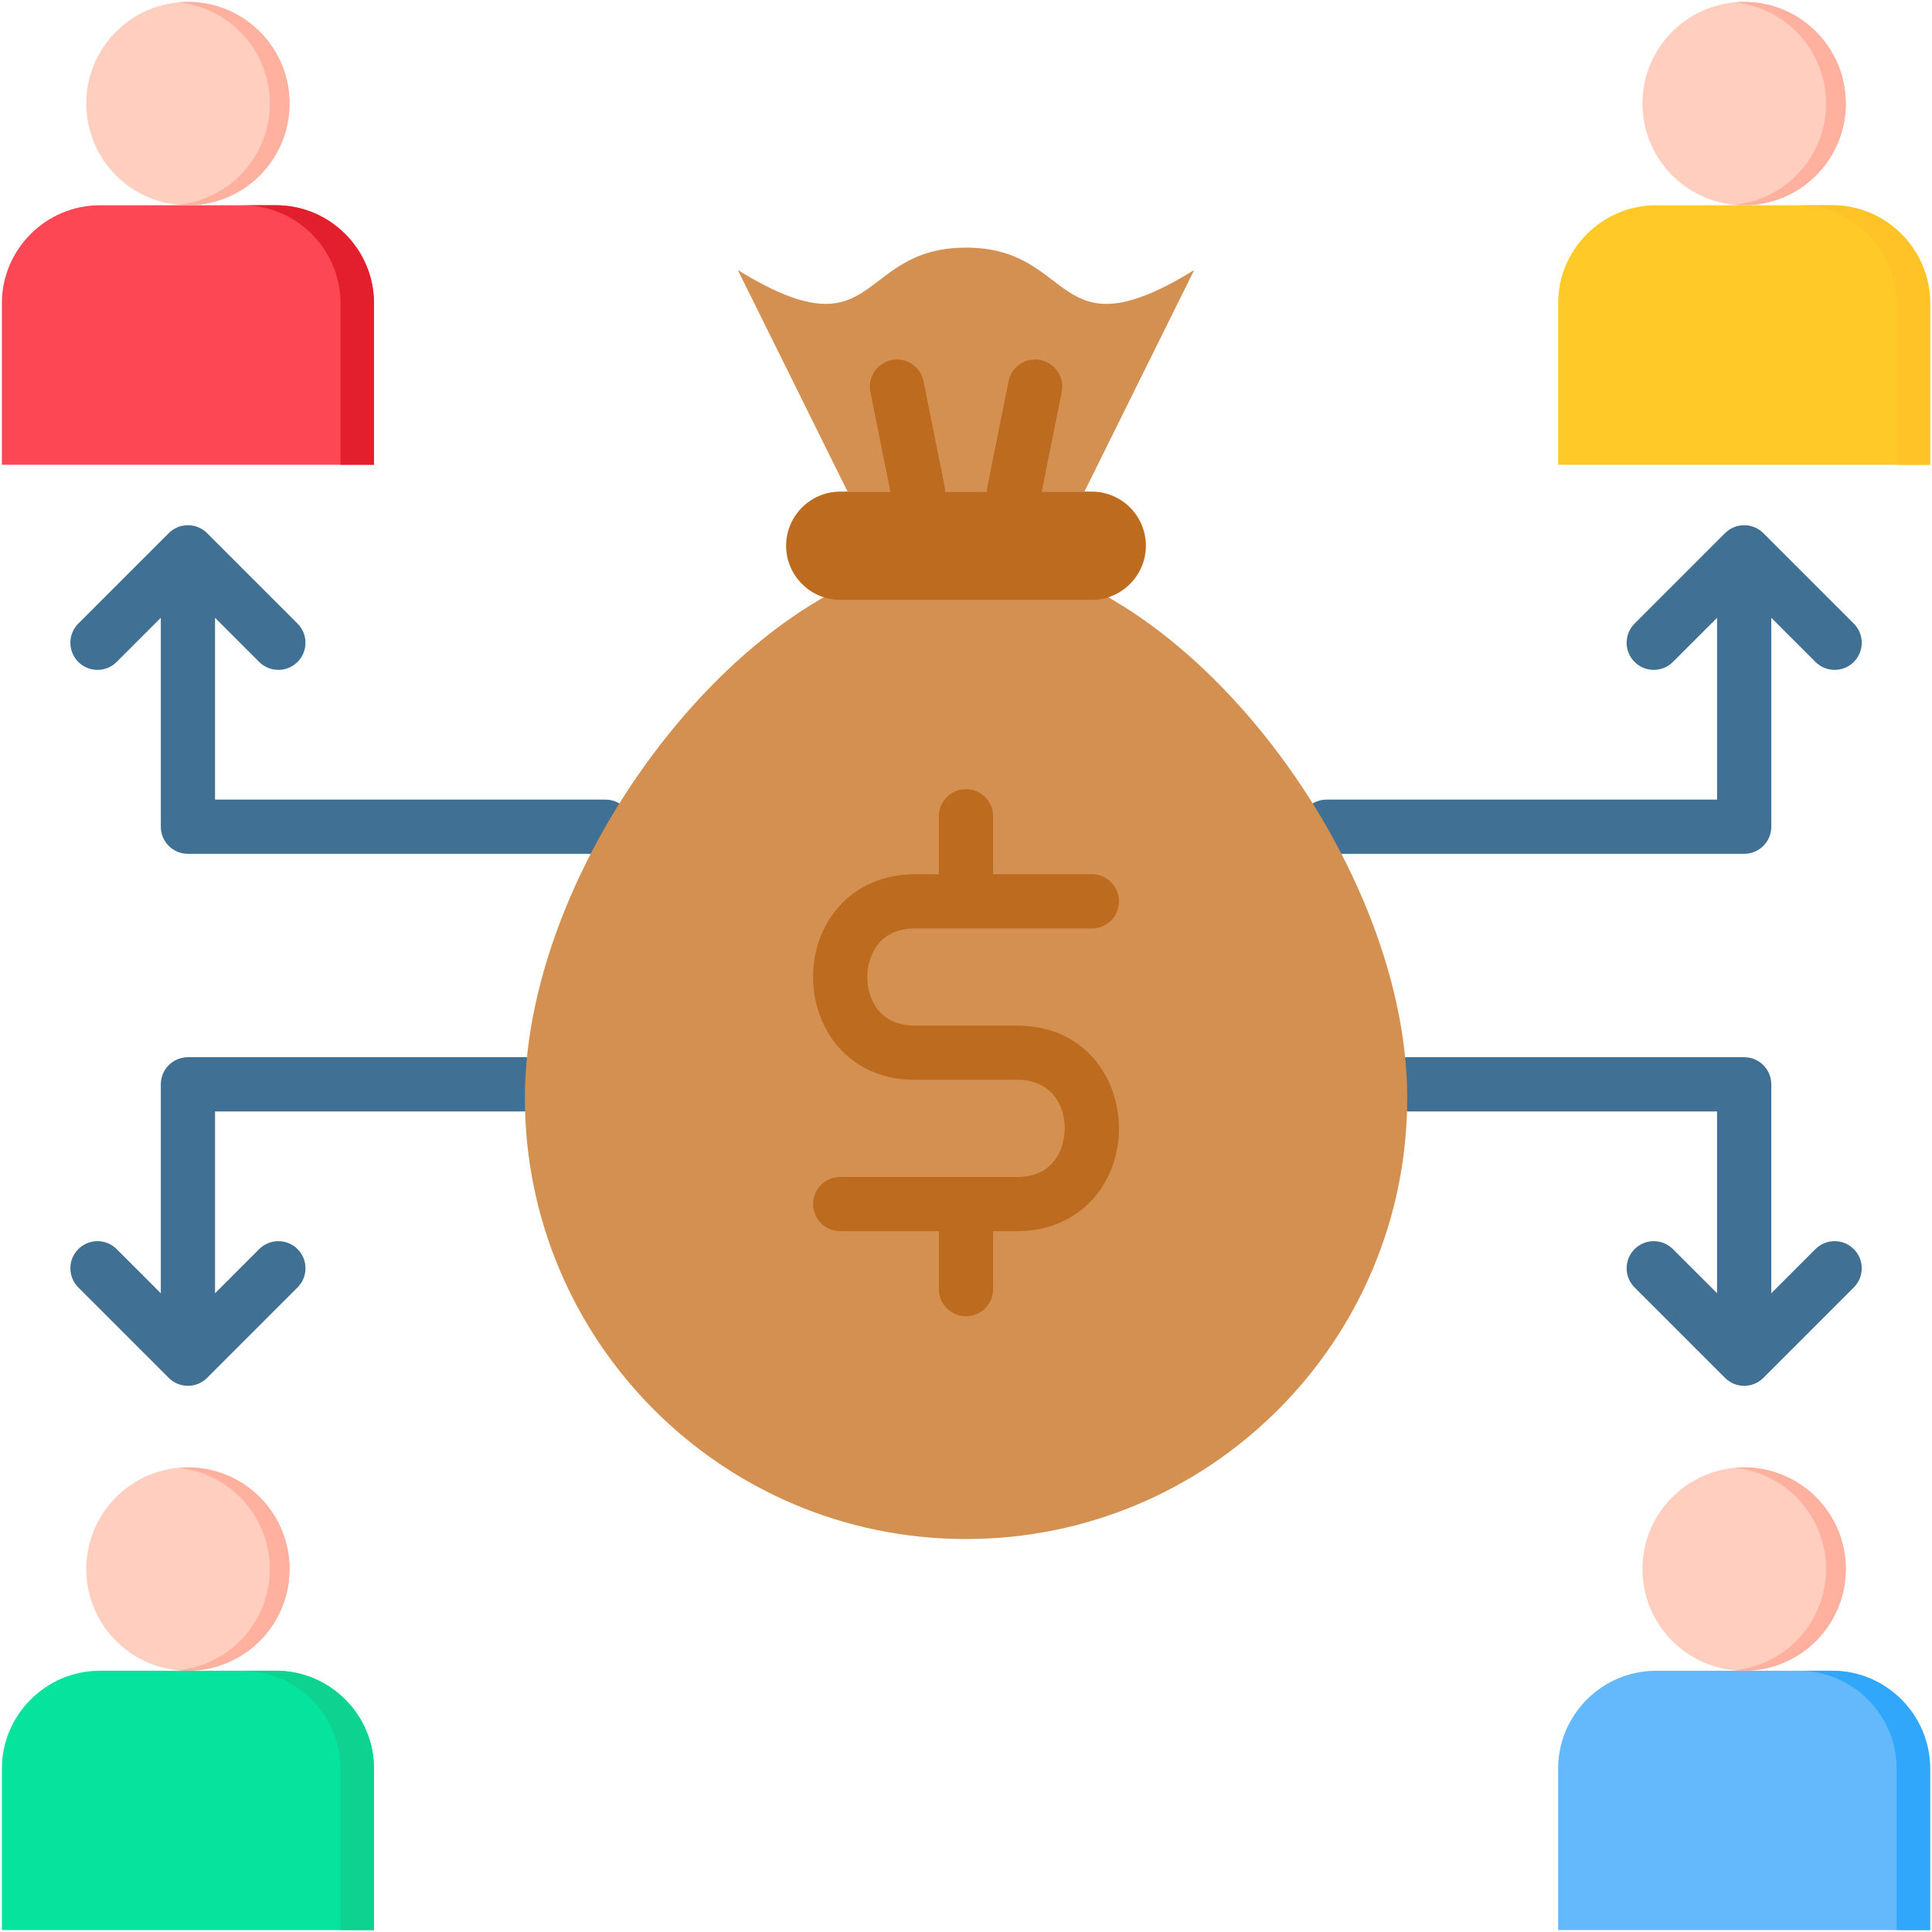 <svg xmlns="http://www.w3.org/2000/svg" id="Layer_1" viewBox="0 0 512 512"><g><g fill="#407093"><path d="m469.412 219.089v-55.372l11.702 11.703c1.403 1.403 3.242 2.104 5.081 2.104s3.678-.701 5.081-2.104c2.806-2.806 2.806-7.355 0-10.161l-23.968-23.968c-2.806-2.806-7.355-2.806-10.161 0l-23.968 23.968c-2.806 2.806-2.806 7.355 0 10.161s7.355 2.806 10.161 0l11.702-11.703v48.187h-103.491c-3.968 0-7.185 3.217-7.185 7.185s3.217 7.185 7.185 7.185h110.676c3.968-.001 7.185-3.217 7.185-7.185z"></path><path d="m160.449 211.904h-103.462v-48.187l11.702 11.703c1.403 1.403 3.242 2.104 5.081 2.104s3.678-.701 5.081-2.104c2.806-2.806 2.806-7.355 0-10.161l-23.968-23.968c-2.806-2.806-7.355-2.806-10.161 0l-23.968 23.968c-2.806 2.806-2.806 7.355 0 10.161s7.355 2.806 10.161 0l11.702-11.703v55.372c0 3.968 3.217 7.185 7.185 7.185h110.647c3.968 0 7.185-3.217 7.185-7.185 0-3.969-3.217-7.185-7.185-7.185z"></path><path d="m139.157 280.171h-89.355c-3.968 0-7.185 3.217-7.185 7.185v55.372l-11.702-11.703c-2.806-2.806-7.355-2.806-10.161 0s-2.806 7.355 0 10.161l23.968 23.968c1.403 1.403 3.242 2.104 5.081 2.104s3.678-.701 5.081-2.104l23.968-23.968c2.806-2.806 2.806-7.355 0-10.161s-7.355-2.806-10.161 0l-11.702 11.703v-48.187h82.17c3.968 0 7.185-3.217 7.185-7.185-.002-3.968-3.219-7.185-7.187-7.185z"></path><path d="m481.114 331.025-11.702 11.703v-55.372c0-3.968-3.217-7.185-7.185-7.185h-89.384c-3.968 0-7.185 3.217-7.185 7.185s3.217 7.185 7.185 7.185h82.199v48.187l-11.702-11.703c-2.806-2.806-7.355-2.806-10.161 0s-2.806 7.355 0 10.161l23.968 23.968c1.403 1.403 3.242 2.104 5.081 2.104s3.678-.701 5.081-2.104l23.968-23.968c2.806-2.806 2.806-7.355 0-10.161-2.808-2.806-7.357-2.806-10.163 0z"></path></g><g><path clip-rule="evenodd" d="m49.802.5c14.893 0 26.935 12.071 26.935 26.935 0 14.893-12.042 26.964-26.935 26.964s-26.934-12.072-26.934-26.964c0-14.864 12.042-26.935 26.934-26.935z" fill="#ffcebf" fill-rule="evenodd"></path></g><g><path clip-rule="evenodd" d="m99.105 123.16v-42.816c0-14.282-11.664-25.946-25.946-25.946h-46.713c-14.253 0-25.946 11.664-25.946 25.946v42.816z" fill="#fd4755" fill-rule="evenodd"></path></g><g><path clip-rule="evenodd" d="m99.105 123.16v-42.816c0-14.282-11.664-25.946-25.946-25.946h-8.872c14.253 0 25.946 11.664 25.946 25.946v42.816z" fill="#e41f2d" fill-rule="evenodd"></path></g><g><path clip-rule="evenodd" d="m49.802.5c14.893 0 26.935 12.071 26.935 26.935 0 14.893-12.042 26.964-26.935 26.964-.873 0-1.745-.058-2.618-.145 13.642-1.309 24.317-12.798 24.317-26.818 0-13.991-10.675-25.48-24.317-26.818.873-.06 1.746-.118 2.618-.118z" fill="#ffb09e" fill-rule="evenodd"></path></g><g><path clip-rule="evenodd" d="m462.227.5c14.863 0 26.935 12.071 26.935 26.935 0 14.893-12.071 26.964-26.935 26.964-14.893 0-26.964-12.071-26.964-26.964 0-14.864 12.071-26.935 26.964-26.935z" fill="#ffcebf" fill-rule="evenodd"></path></g><g><path clip-rule="evenodd" d="m511.5 123.16v-42.816c0-14.282-11.664-25.946-25.946-25.946h-46.684c-14.282 0-25.946 11.664-25.946 25.946v42.816z" fill="#ffca28" fill-rule="evenodd"></path></g><g><path clip-rule="evenodd" d="m511.5 123.16v-42.816c0-14.282-11.664-25.946-25.946-25.946h-8.872c14.282 0 25.946 11.664 25.946 25.946v42.816z" fill="#ffc328" fill-rule="evenodd"></path></g><g><path clip-rule="evenodd" d="m462.227.5c14.863 0 26.935 12.071 26.935 26.935 0 14.893-12.071 26.964-26.935 26.964-.902 0-1.774-.058-2.618-.145 13.642-1.309 24.317-12.798 24.317-26.818 0-13.991-10.675-25.48-24.317-26.818.843-.06 1.716-.118 2.618-.118z" fill="#ffb09e" fill-rule="evenodd"></path></g><g><path clip-rule="evenodd" d="m462.227 388.869c14.863 0 26.935 12.071 26.935 26.935 0 14.893-12.071 26.964-26.935 26.964-14.893 0-26.964-12.071-26.964-26.964 0-14.864 12.071-26.935 26.964-26.935z" fill="#ffcebf" fill-rule="evenodd"></path></g><g><path clip-rule="evenodd" d="m511.5 511.5v-42.787c0-14.282-11.664-25.946-25.946-25.946h-46.684c-14.282 0-25.946 11.664-25.946 25.946v42.787z" fill="#64b9fc" fill-rule="evenodd"></path></g><g><path clip-rule="evenodd" d="m511.5 511.5v-42.787c0-14.282-11.664-25.946-25.946-25.946h-8.872c14.282 0 25.946 11.664 25.946 25.946v42.787z" fill="#31a7fb" fill-rule="evenodd"></path></g><g><path clip-rule="evenodd" d="m462.227 388.869c14.863 0 26.935 12.071 26.935 26.935 0 14.893-12.071 26.964-26.935 26.964-.902 0-1.774-.058-2.618-.145 13.642-1.309 24.317-12.827 24.317-26.818s-10.675-25.509-24.317-26.818c.843-.089 1.716-.118 2.618-.118z" fill="#ffb09e" fill-rule="evenodd"></path></g><g><path clip-rule="evenodd" d="m49.802 388.869c14.893 0 26.935 12.071 26.935 26.935 0 14.893-12.042 26.964-26.935 26.964s-26.935-12.071-26.935-26.964c.001-14.864 12.043-26.935 26.935-26.935z" fill="#ffcebf" fill-rule="evenodd"></path></g><g><path clip-rule="evenodd" d="m99.105 511.5v-42.787c0-14.282-11.664-25.946-25.946-25.946h-46.713c-14.253 0-25.946 11.664-25.946 25.946v42.787z" fill="#05e39c" fill-rule="evenodd"></path></g><g><path clip-rule="evenodd" d="m99.105 511.5v-42.787c0-14.282-11.664-25.946-25.946-25.946h-8.872c14.253 0 25.946 11.664 25.946 25.946v42.787z" fill="#0ed290" fill-rule="evenodd"></path></g><g><path clip-rule="evenodd" d="m49.802 388.869c14.893 0 26.935 12.071 26.935 26.935 0 14.893-12.042 26.964-26.935 26.964-.873 0-1.745-.058-2.618-.145 13.642-1.309 24.317-12.827 24.317-26.818s-10.675-25.509-24.317-26.818c.873-.089 1.746-.118 2.618-.118z" fill="#ffb09e" fill-rule="evenodd"></path></g><g><path clip-rule="evenodd" d="m256 147.098c54.887 0 116.93 79.291 116.93 143.864s-52.357 116.901-116.93 116.901c-64.544 0-116.901-52.327-116.901-116.901s62.043-143.864 116.901-143.864z" fill="#d49051" fill-rule="evenodd"></path></g><g><path clip-rule="evenodd" d="m222.666 130.286h66.667c7.912 0 14.34 6.428 14.34 14.34 0 7.883-6.428 14.34-14.34 14.34h-66.667c-7.883 0-14.34-6.457-14.34-14.34 0-7.912 6.458-14.34 14.34-14.34z" fill="#bd6b1e" fill-rule="evenodd"></path></g><g><path clip-rule="evenodd" d="m224.615 130.286h31.385 31.385l29.087-58.727c-37.609 23.211-31.123-5.934-60.472-5.934-29.32 0-22.833 29.145-60.472 5.934z" fill="#d49051" fill-rule="evenodd"></path></g><g><path d="m268.748 137.472c-.469 0-.944-.046-1.421-.141-3.891-.781-6.411-4.567-5.632-8.458l5.585-27.836c.782-3.892 4.571-6.411 8.458-5.632 3.891.781 6.411 4.567 5.632 8.458l-5.585 27.836c-.685 3.414-3.685 5.773-7.037 5.773zm-25.467 0c-3.353 0-6.351-2.359-7.037-5.773l-5.585-27.836c-.78-3.89 1.741-7.677 5.632-8.458 3.886-.775 7.676 1.741 8.458 5.632l5.585 27.836c.78 3.89-1.741 7.677-5.632 8.458-.476.095-.952.141-1.421.141z" fill="#bd6b1e"></path></g><path d="m296.533 299.034c0 6.996-2.387 13.574-6.722 18.522-4.924 5.622-12.108 8.718-20.228 8.718h-6.398v15.358c0 3.968-3.217 7.185-7.185 7.185s-7.185-3.217-7.185-7.185v-15.358h-26.149c-3.968 0-7.185-3.217-7.185-7.185s3.217-7.185 7.185-7.185h46.917c4.031 0 7.201-1.284 9.419-3.817 2.009-2.293 3.162-5.593 3.162-9.054 0-5.937-3.295-12.871-12.581-12.871h-3.694-19.779-3.665c-17.707 0-26.972-13.703-26.972-27.24 0-6.997 2.39-13.577 6.73-18.525 4.928-5.62 12.117-8.715 20.242-8.715h6.369v-15.358c0-3.968 3.217-7.185 7.185-7.185s7.185 3.217 7.185 7.185v15.358h26.178c3.968 0 7.185 3.217 7.185 7.185s-3.217 7.185-7.185 7.185h-46.917c-4.04 0-7.216 1.285-9.439 3.82-2.011 2.293-3.164 5.592-3.164 9.051 0 5.937 3.3 12.871 12.602 12.871h3.665 19.779 3.694c17.694 0 26.951 13.703 26.951 27.24z" fill="#bd6b1e"></path></g></svg>